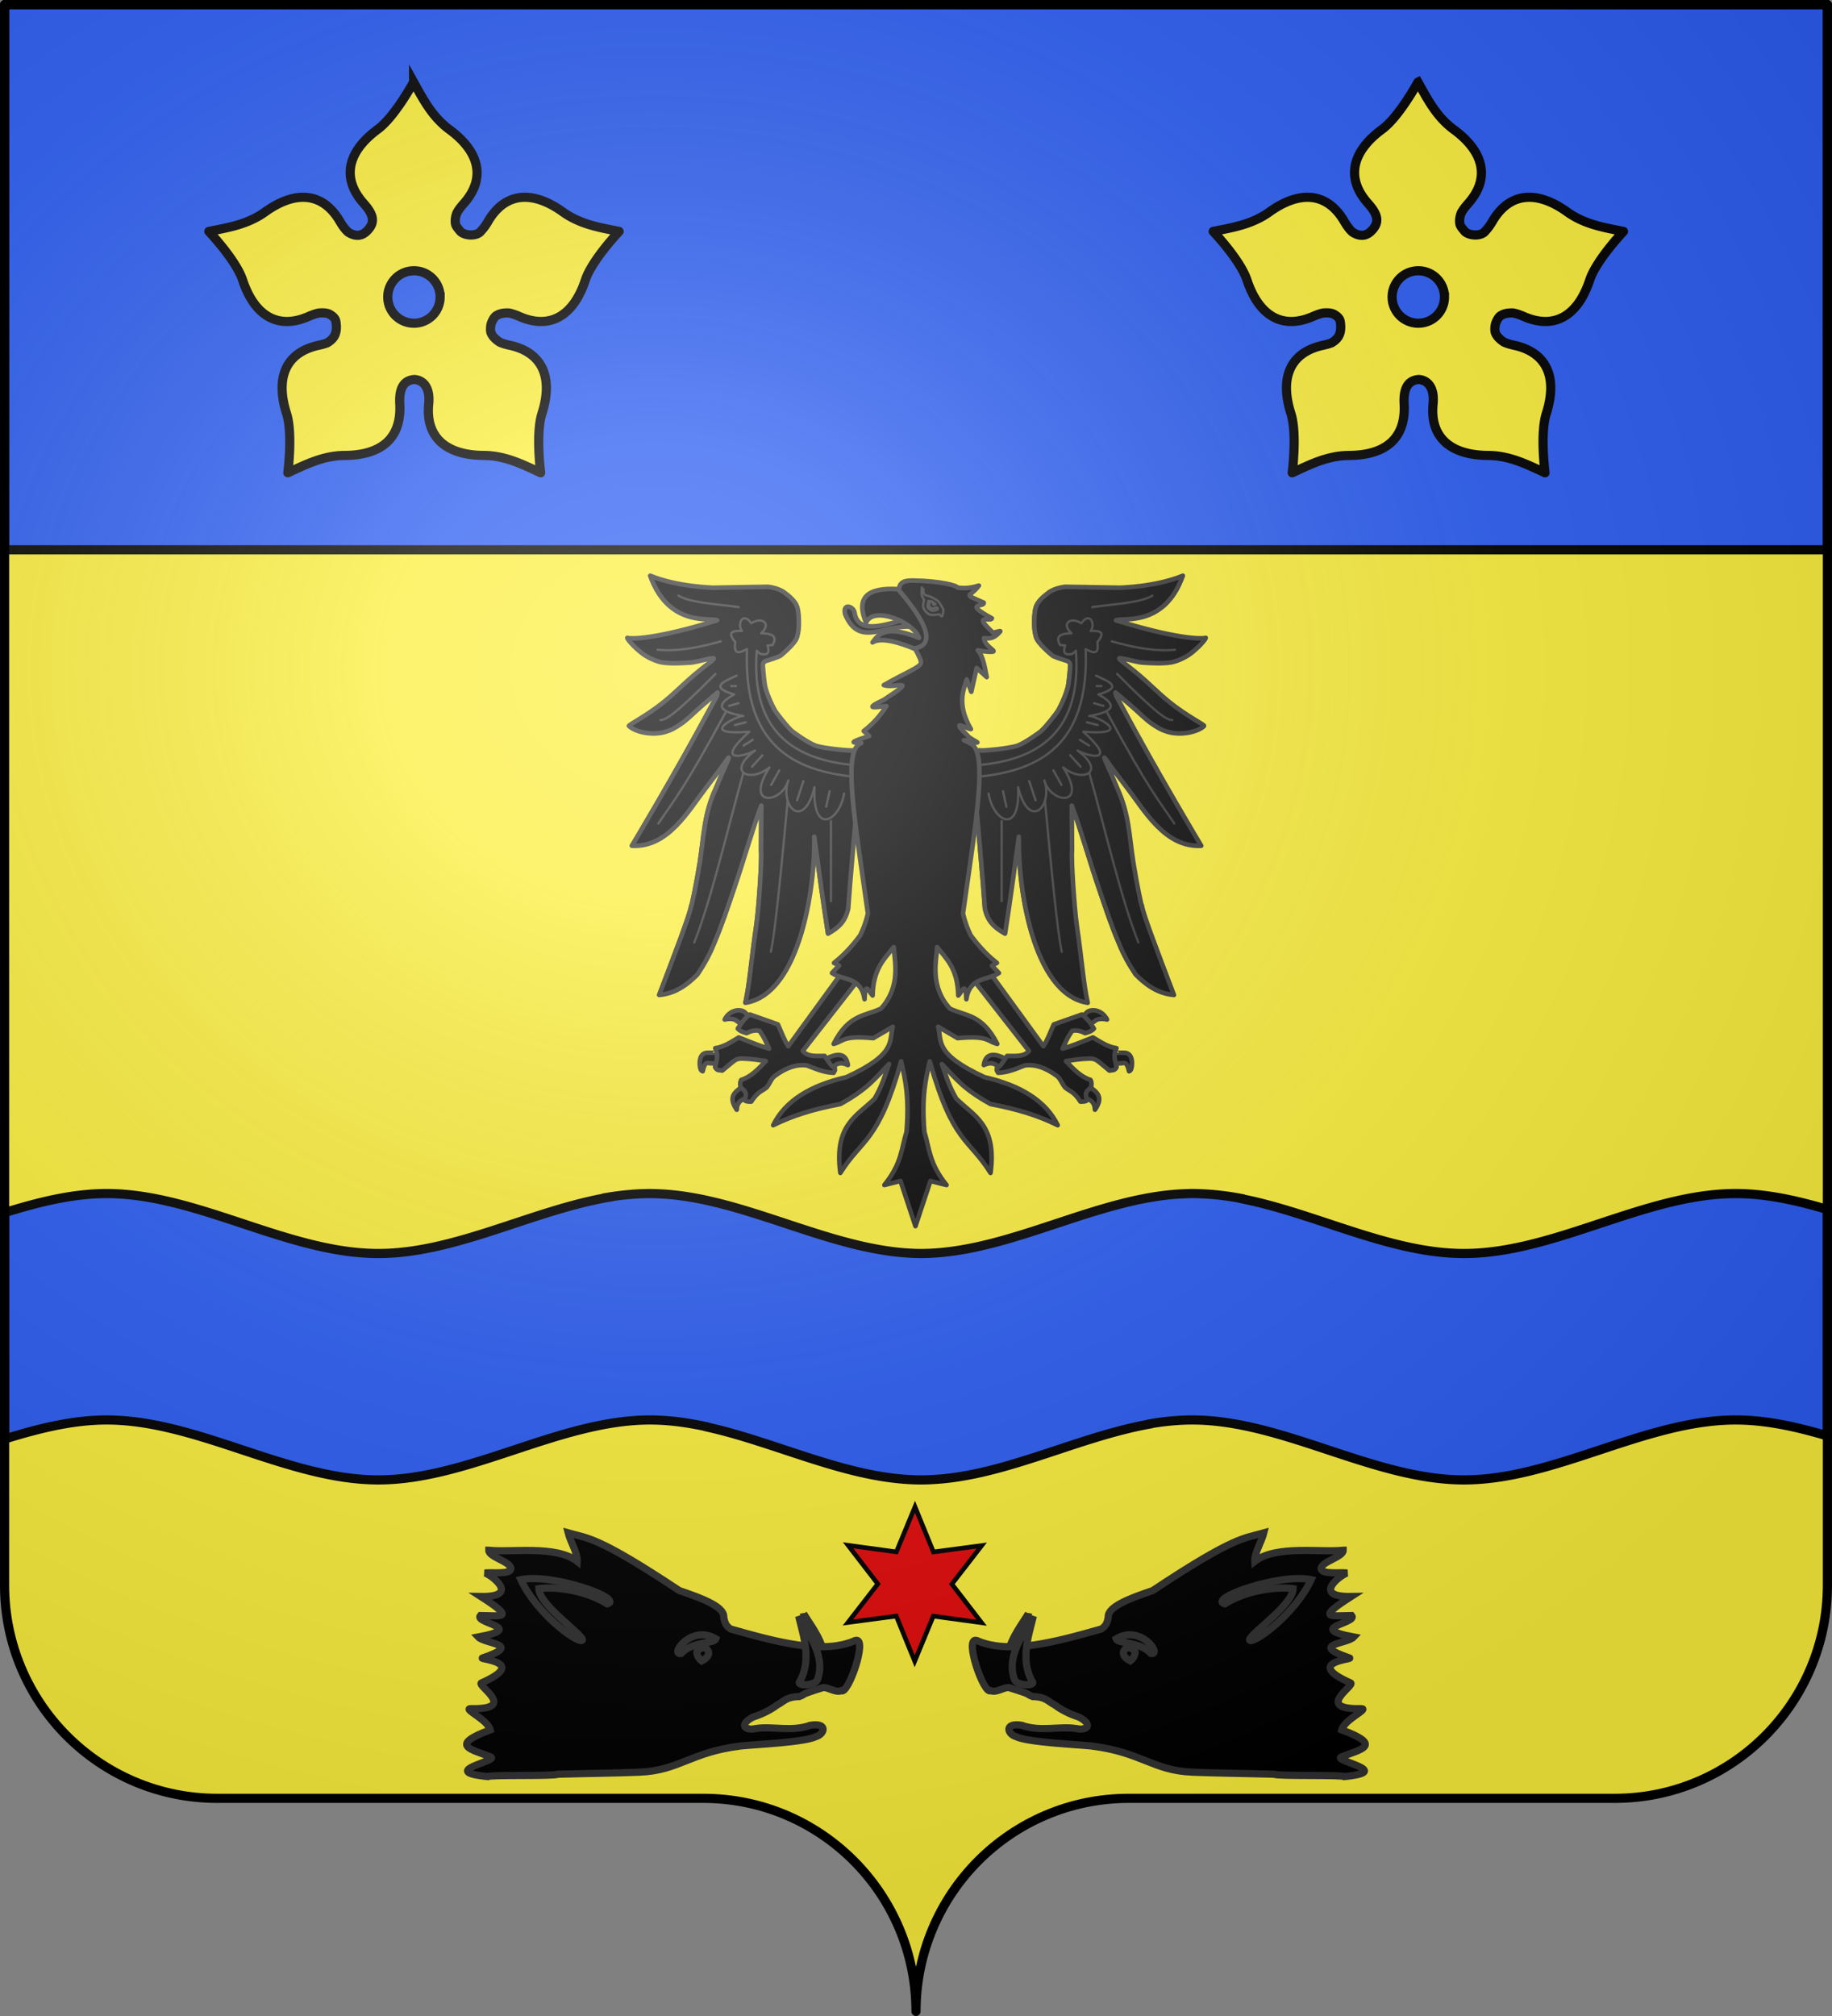 <svg xmlns="http://www.w3.org/2000/svg" xmlns:xlink="http://www.w3.org/1999/xlink" width="600.003" height="660" version="1.0"><rect width="100%" height="100%" fill="#808080" stroke="none"/><desc>Flag of Canton of Valais (Wallis)</desc><defs><radialGradient xlink:href="#a" id="c" cx="285.186" cy="200.448" r="300" fx="285.186" fy="200.448" gradientTransform="matrix(1.551 0 0 1.35 -152.894 151.099)" gradientUnits="userSpaceOnUse"/><linearGradient id="a"><stop offset="0" style="stop-color:white;stop-opacity:.314"/><stop offset=".19" style="stop-color:white;stop-opacity:.251"/><stop offset=".6" style="stop-color:#6b6b6b;stop-opacity:.125"/><stop offset="1" style="stop-color:black;stop-opacity:.125"/></linearGradient></defs><g style="display:inline"><g style="fill:#fcef3c"><g style="fill:#fcef3c;stroke:none;display:inline"><path d="M375 860.862c0-38.504 31.203-69.753 69.65-69.753h159.2c38.447 0 69.65-31.25 69.65-69.754V203.862h-597v517.493c0 38.504 31.203 69.754 69.65 69.754h159.2c38.447 0 69.65 31.25 69.65 69.753" style="fill:#fcef3c;fill-opacity:1;fill-rule:nonzero;stroke:none;stroke-width:3;stroke-linecap:round;stroke-linejoin:round;stroke-miterlimit:4;stroke-dasharray:none;stroke-dashoffset:0;stroke-opacity:1;display:inline" transform="translate(-75 -202.362)"/></g></g></g><g style="display:inline"><path d="M87.929 188.826v178.5h597v-178.5z" style="fill:#2b5df2;fill-opacity:1;fill-rule:nonzero;stroke:#000;stroke-width:3;stroke-linecap:round;stroke-linejoin:round;stroke-miterlimit:4;stroke-dasharray:none;stroke-dashoffset:0;stroke-opacity:1;display:inline" transform="translate(-86.429 -187.326)"/><g style="stroke:#000;stroke-width:2.708"><path d="M119.88 349.556c0-.028-5.522 10.215-10.59 13.941-8.914 6.555-10.837 14.424-4.168 21.898 3.094 3.468 3.41 5.704.977 8.138-.564.563-1.137.926-1.715 1.116-1.304.43-2.623.02-3.81-.738-.822-.685-1.627-1.742-2.472-3.19-5.048-8.653-13.149-9.245-22.138-2.793-5.11 3.668-10.81 4.607-16.613 5.744-.027-.008 8.014 8.41 9.992 14.38 3.48 10.504 10.375 14.762 19.545 10.73 1.125-.495 2.105-.827 2.971-.998 1.163-.08 2.408-.105 3.311.44.917.551 1.613 1.195 1.755 2.153.468 3.155-.324 4.835-2.493 6.163q-.03.02-.06.04c-.715.286-1.565.523-2.552.738-9.79 2.127-12.853 9.62-9.494 20.163 1.91 5.993.362 17.533.38 17.51 5.362-2.49 10.522-5.089 16.812-5.125 11.065-.064 16.84-5.27 16.274-15.257-.365-6.442 2.764-7.03 4.268-7.18 1.793.059 4.831 1.376 4.288 7.18-1.001 9.967 5.21 15.193 16.274 15.257 6.29.036 11.45 2.635 16.813 5.126.017.022-1.53-11.518.379-17.511 3.359-10.543.275-18.036-9.513-20.163-1.206-.262-2.189-.565-2.992-.938-1.14-.739-2.153-1.678-2.573-2.832-.001-.006.002-.014 0-.02-.005-.013-.016-.026-.02-.04-.187-.688-.093-1.96.12-2.592.275-.816.902-2.075 1.615-2.394 1.01-.64 2.31-.79 3.63-.718.877.169 1.87.495 3.012.998 9.17 4.032 16.065-.226 19.545-10.73 1.978-5.97 10.019-14.388 9.992-14.38-5.803-1.137-11.504-2.076-16.614-5.744-8.989-6.452-17.089-5.86-22.137 2.792-.688 1.179-1.35 2.082-2.015 2.753-1.175 1.781-4.98 1.514-6.202.14-.774-.94-1.103-1.3-1.356-1.955-.265-1.054-.078-2.22.319-3.35.431-.853 1.11-1.776 2.034-2.813 6.669-7.475 4.726-15.363-4.188-21.918-5.067-3.726-7.716-8.853-10.59-14.02zm.1 55.743c4.278 0 7.739 3.48 7.739 7.759a7.733 7.733 0 0 1-7.739 7.738 7.733 7.733 0 0 1-7.738-7.738c0-4.278 3.46-7.759 7.738-7.759zM416.757 349.556c0-.028-5.523 10.215-10.59 13.941-8.914 6.555-10.837 14.424-4.168 21.898 3.094 3.468 3.41 5.704.977 8.138-.564.563-1.137.926-1.715 1.116-1.304.43-2.623.02-3.81-.738-.822-.685-1.627-1.742-2.472-3.19-5.049-8.653-13.149-9.245-22.138-2.793-5.11 3.668-10.81 4.607-16.613 5.744-.027-.008 8.014 8.41 9.992 14.38 3.48 10.504 10.375 14.762 19.545 10.73 1.125-.495 2.105-.827 2.971-.998 1.163-.08 2.408-.105 3.31.44.918.551 1.614 1.195 1.756 2.153.468 3.155-.324 4.835-2.493 6.163q-.03.02-.06.04c-.716.286-1.565.523-2.553.738-9.789 2.127-12.852 9.62-9.493 20.163 1.91 5.993.362 17.533.379 17.51 5.363-2.49 10.523-5.089 16.813-5.125 11.065-.064 16.84-5.27 16.274-15.257-.365-6.442 2.764-7.03 4.268-7.18 1.793.059 4.831 1.376 4.288 7.18-1.002 9.967 5.209 15.193 16.274 15.257 6.29.036 11.45 2.635 16.813 5.126.016.022-1.53-11.518.379-17.511 3.358-10.543.275-18.036-9.514-20.163-1.205-.262-2.188-.565-2.991-.938-1.14-.739-2.153-1.678-2.573-2.832v-.02c-.005-.013-.016-.026-.02-.04-.187-.688-.094-1.96.12-2.592.275-.816.901-2.075 1.615-2.394 1.01-.64 2.31-.79 3.63-.718.876.169 1.869.495 3.012.998 9.17 4.032 16.065-.226 19.545-10.73 1.977-5.97 10.018-14.388 9.991-14.38-5.802-1.137-11.503-2.076-16.613-5.744-8.99-6.452-17.09-5.86-22.138 2.792-.687 1.179-1.35 2.082-2.014 2.753-1.175 1.781-4.98 1.514-6.202.14-.774-.94-1.103-1.3-1.357-1.955-.264-1.054-.077-2.22.32-3.35.431-.853 1.109-1.776 2.034-2.813 6.669-7.475 4.726-15.363-4.188-21.918-5.068-3.726-7.716-8.853-10.59-14.02zm.1 55.743c4.278 0 7.738 3.48 7.738 7.759a7.733 7.733 0 0 1-7.738 7.738 7.733 7.733 0 0 1-7.738-7.738c0-4.278 3.46-7.759 7.738-7.759z" style="fill:#fcef3c;fill-opacity:1;fill-rule:evenodd;stroke:#000;stroke-width:2.708;stroke-linecap:butt;stroke-linejoin:miter;stroke-miterlimit:4;stroke-dasharray:none;stroke-opacity:1" transform="matrix(1.108 0 0 1.108 2.635 -360.427)"/></g><path d="M36.997 390.75c-11.143 0-22.294 2.79-33.437 6.25v74.125c11.143-3.46 22.294-6.25 33.437-6.25 29.657 0 59.313 19.625 88.969 19.625s59.312-19.625 88.969-19.625c6.185 0 12.376.867 18.562 2.219q.016.031.031.062c20.681 4.582 41.35 14.63 62.032 16.875 2.672.29 5.358.47 8.03.47h.313c1.753 0 3.497-.09 5.25-.22.923-.068 1.859-.15 2.782-.25 22.21-2.413 44.413-13.844 66.625-17.812q.015-.03.03-.063c4.655-.815 9.316-1.28 13.97-1.28 29.656 0 59.312 19.624 88.968 19.624s59.313-19.625 88.969-19.625c10.016 0 20.047 2.254 30.063 5.219v-74.125c-10.016-2.965-20.047-5.219-30.063-5.219-29.656 0-59.312 19.625-88.969 19.625-24.033 0-48.06-12.893-72.093-17.781.005-.022.025-.04.03-.063a92 92 0 0 0-11.343-1.562 75 75 0 0 0-2.781-.156c-.825-.03-1.644-.063-2.469-.063h-.312c-.823 0-1.646.033-2.47.063-27.906.996-55.811 18.381-83.718 19.5-.823.033-1.646.058-2.469.062-.927 0-1.854-.025-2.781-.062-27.907-1.119-55.812-18.504-83.719-19.5a70 70 0 0 0-2.781-.063c-.438 0-.875.023-1.312.031-.386.01-.771.016-1.157.032-.073.002-.146-.003-.218 0a75 75 0 0 0-2.563.156 90.958 90.958 0 0 0-8.281 1c.006.022.024.04.031.062-25.053 4.349-50.103 18.344-75.156 18.344-29.657 0-59.313-19.625-88.969-19.625z" style="fill:#2b5df2;fill-opacity:1;stroke:#000;stroke-width:3;stroke-miterlimit:4;stroke-dasharray:none;stroke-dashoffset:0;stroke-opacity:1;display:inline" transform="translate(-2.06)"/><g style="stroke:red;stroke-width:1.882"><g style="stroke:red;display:inline;stroke-width:1.882"><g style="fill:#e20909;stroke:#000;stroke-opacity:1;display:inline;stroke-width:12.122"><g style="fill:#e20909;stroke:#000;stroke-opacity:1;stroke-width:10.162"><g style="fill:#e20909;stroke:#000;stroke-opacity:1;stroke-width:5.399"><path d="m774.297 406.906-35.49-3.798-12.662 33.372-14.456-32.635-35.232 5.72 21.035-28.836-22.57-27.65 35.49 3.797 12.662-33.371 14.456 32.634 35.231-5.72-21.034 28.836z" style="opacity:1;fill:#e20909;fill-opacity:1;fill-rule:evenodd;stroke:#000;stroke-width:3.352;stroke-miterlimit:4;stroke-dasharray:none;stroke-opacity:1;display:inline" transform="matrix(.447 .013 -.013 .447 -19.339 339.302)"/></g></g></g></g></g><g style="fill:#000;stroke:#313131;stroke-width:3.599;stroke-miterlimit:4;stroke-dasharray:none"><g style="fill:#000;stroke:#313131;stroke-width:3.599;stroke-miterlimit:4;stroke-dasharray:none;display:inline"><g style="fill:#000;stroke:#313131;stroke-width:4.298;stroke-miterlimit:4;stroke-dasharray:none"><path d="M735.977 173.826c-3.932 11.283-6.223 25.224-1.468 39.788.153 2.207-9.55.974-10.757-2.815-3.62-15.51 5.964-26.872 12.225-36.973z" style="fill:#000;fill-opacity:1;fill-rule:evenodd;stroke:#313131;stroke-width:4.298;stroke-linecap:butt;stroke-linejoin:miter;marker:none;marker-start:none;marker-mid:none;marker-end:none;stroke-miterlimit:4;stroke-dasharray:none;stroke-dashoffset:0;stroke-opacity:1;visibility:visible;display:inline;overflow:visible" transform="matrix(.547 0 0 .547 -65.764 433.19)"/><path d="M924.476 135.875c-12.73 1.564-40.191-3.265-52.951 6.647-.299-4.946 4.196-11.98 5.424-17.02-11.666 3.315-17.361 1.842-66.63 34.576-14.728 4.887-26.86 9.895-26.534 15.713-.42 2.847-1.203 5.533-4.241 7.278-27.269 7.692-55.156 15.43-74.643 6.779-7.697-2.045 4.507 33.083 8.541 30.069 3.343 1.495 8.127-2.315 10.989-1.776 15.043 4.602 9.445 3.555 14.139 5.338 8.089.135 9.26 3.1 13.12 4.96 4.465 3.295 9.337 5.64 14.499 7.28 9.156 4.751 4.585 8.404-1.71 6.859-10.202-1.454-21.357 2.086-32.602-1.927-10.568-1.717-8.528 5.237-3.408 6.759 7.05 3.519 36.592 4.695 45.175 5.631 30.28 3.736 36.632 14.747 60.733 15.683 16.013.622 22.945.55 48.763 1.222 1.772 1.301 40.703.21 41.895 1.414 30.804-3.069-7.376-9.49-1.685-11.785 10.998-4.435 25.752-6.684.23-16.17 1.444-6.138 16.894-12.814 11.552-12.703-28.51.59-3.164-14.032-6.26-15.398-28.335-12.497 1.642-14.155-.59-14.91-24.682-8.357-1.534-8.325 2.469-12.577-29.396-5.482 2.73-8.24-1.236-12.835-13.11.148-21.284 2.105-.28-11.405-23.872.392-6.412-12.925-2.444-14.063-3.73-.582-15.476 1.135-15.524-2.684-.051-4.082 13.288-6.843 13.209-10.955z" style="fill:#000;fill-opacity:1;fill-rule:evenodd;stroke:#313131;stroke-width:4.298;stroke-linecap:butt;stroke-linejoin:miter;marker:none;marker-start:none;marker-mid:none;marker-end:none;stroke-miterlimit:4;stroke-dasharray:none;stroke-dashoffset:0;stroke-opacity:1;visibility:visible;display:inline;overflow:visible" transform="matrix(.547 0 0 .547 -65.764 433.19)"/><path d="M738.923 175.356c-2.757 11.625-8.213 26.559-.31 39.663.379 2.18-9.4 1.946-10.989-1.7-5.187-15.058 6.105-27.276 11.3-37.963z" style="fill:#000;fill-opacity:1;fill-rule:evenodd;stroke:#313131;stroke-width:4.298;stroke-linecap:butt;stroke-linejoin:miter;marker:none;marker-start:none;marker-mid:none;marker-end:none;stroke-miterlimit:4;stroke-dasharray:none;stroke-dashoffset:0;stroke-opacity:1;visibility:visible;display:inline;overflow:visible" transform="matrix(.547 0 0 .547 -65.764 433.19)"/><path d="M788.516 188.916c14.454-8.877 27.907 9.71 20.88 8.79-6.83-7.411-19.853-5.667-20.88-8.79z" style="fill:#000;fill-opacity:1;fill-rule:evenodd;stroke:#313131;stroke-width:4.298;stroke-linecap:butt;stroke-linejoin:miter;marker:none;marker-start:none;marker-mid:none;marker-end:none;stroke-miterlimit:4;stroke-dasharray:none;stroke-dashoffset:0;stroke-opacity:1;visibility:visible;display:inline;overflow:visible" transform="matrix(.547 0 0 .547 -65.764 433.19)"/><path d="M796.995 202.141c2.213-1.54 4.709-6.505.98-7.195-3.603-2.73-9.012 3.28-.98 7.195z" style="fill:#000;fill-opacity:1;fill-rule:evenodd;stroke:#313131;stroke-width:4.298;stroke-linecap:butt;stroke-linejoin:miter;marker:none;marker-start:none;marker-mid:none;marker-end:none;stroke-miterlimit:4;stroke-dasharray:none;stroke-dashoffset:0;stroke-opacity:1;visibility:visible;display:inline;overflow:visible" transform="matrix(.547 0 0 .547 -65.764 433.19)"/><path d="M853.504 167.993c-10.345-3.116 32.861-18.499 51.749-14.5-9.073 19.678-32.238 37.114-36.416 36.462-4.405-1.157 25.409-20.582 25.65-31.044-7.212-1.165-26.204-.098-40.983 9.082z" style="fill:#000;fill-opacity:1;fill-rule:evenodd;stroke:#313131;stroke-width:4.298;stroke-linecap:butt;stroke-linejoin:miter;marker:none;marker-start:none;marker-mid:none;marker-end:none;stroke-miterlimit:4;stroke-dasharray:none;stroke-dashoffset:0;stroke-opacity:1;visibility:visible;display:inline;overflow:visible" transform="matrix(.547 0 0 .547 -65.764 433.19)"/></g></g></g><g style="fill:#000;stroke:#313131;stroke-width:3.599;stroke-miterlimit:4;stroke-dasharray:none"><g style="fill:#000;stroke:#313131;stroke-width:3.599;stroke-miterlimit:4;stroke-dasharray:none;display:inline"><g style="fill:#000;stroke:#313131;stroke-width:4.298;stroke-miterlimit:4;stroke-dasharray:none"><path d="M735.977 173.826c-3.932 11.283-6.223 25.224-1.468 39.788.153 2.207-9.55.974-10.757-2.815-3.62-15.51 5.964-26.872 12.225-36.973z" style="fill:#000;fill-opacity:1;fill-rule:evenodd;stroke:#313131;stroke-width:4.298;stroke-linecap:butt;stroke-linejoin:miter;marker:none;marker-start:none;marker-mid:none;marker-end:none;stroke-miterlimit:4;stroke-dasharray:none;stroke-dashoffset:0;stroke-opacity:1;visibility:visible;display:inline;overflow:visible" transform="matrix(-.547 0 0 .547 665.764 433.19)"/><path d="M924.476 135.875c-12.73 1.564-40.191-3.265-52.951 6.647-.299-4.946 4.196-11.98 5.424-17.02-11.666 3.315-17.361 1.842-66.63 34.576-14.728 4.887-26.86 9.895-26.534 15.713-.42 2.847-1.203 5.533-4.241 7.278-27.269 7.692-55.156 15.43-74.643 6.779-7.697-2.045 4.507 33.083 8.541 30.069 3.343 1.495 8.127-2.315 10.989-1.776 15.043 4.602 9.445 3.555 14.139 5.338 8.089.135 9.26 3.1 13.12 4.96 4.465 3.295 9.337 5.64 14.499 7.28 9.156 4.751 4.585 8.404-1.71 6.859-10.202-1.454-21.357 2.086-32.602-1.927-10.568-1.717-8.528 5.237-3.408 6.759 7.05 3.519 36.592 4.695 45.175 5.631 30.28 3.736 36.632 14.747 60.733 15.683 16.013.622 22.945.55 48.763 1.222 1.772 1.301 40.703.21 41.895 1.414 30.804-3.069-7.376-9.49-1.685-11.785 10.998-4.435 25.752-6.684.23-16.17 1.444-6.138 16.894-12.814 11.552-12.703-28.51.59-3.164-14.032-6.26-15.398-28.335-12.497 1.642-14.155-.59-14.91-24.682-8.357-1.534-8.325 2.469-12.577-29.396-5.482 2.73-8.24-1.236-12.835-13.11.148-21.284 2.105-.28-11.405-23.872.392-6.412-12.925-2.444-14.063-3.73-.582-15.476 1.135-15.524-2.684-.051-4.082 13.288-6.843 13.209-10.955z" style="fill:#000;fill-opacity:1;fill-rule:evenodd;stroke:#313131;stroke-width:4.298;stroke-linecap:butt;stroke-linejoin:miter;marker:none;marker-start:none;marker-mid:none;marker-end:none;stroke-miterlimit:4;stroke-dasharray:none;stroke-dashoffset:0;stroke-opacity:1;visibility:visible;display:inline;overflow:visible" transform="matrix(-.547 0 0 .547 665.764 433.19)"/><path d="M738.923 175.356c-2.757 11.625-8.213 26.559-.31 39.663.379 2.18-9.4 1.946-10.989-1.7-5.187-15.058 6.105-27.276 11.3-37.963z" style="fill:#000;fill-opacity:1;fill-rule:evenodd;stroke:#313131;stroke-width:4.298;stroke-linecap:butt;stroke-linejoin:miter;marker:none;marker-start:none;marker-mid:none;marker-end:none;stroke-miterlimit:4;stroke-dasharray:none;stroke-dashoffset:0;stroke-opacity:1;visibility:visible;display:inline;overflow:visible" transform="matrix(-.547 0 0 .547 665.764 433.19)"/><path d="M788.516 188.916c14.454-8.877 27.907 9.71 20.88 8.79-6.83-7.411-19.853-5.667-20.88-8.79z" style="fill:#000;fill-opacity:1;fill-rule:evenodd;stroke:#313131;stroke-width:4.298;stroke-linecap:butt;stroke-linejoin:miter;marker:none;marker-start:none;marker-mid:none;marker-end:none;stroke-miterlimit:4;stroke-dasharray:none;stroke-dashoffset:0;stroke-opacity:1;visibility:visible;display:inline;overflow:visible" transform="matrix(-.547 0 0 .547 665.764 433.19)"/><path d="M796.995 202.141c2.213-1.54 4.709-6.505.98-7.195-3.603-2.73-9.012 3.28-.98 7.195z" style="fill:#000;fill-opacity:1;fill-rule:evenodd;stroke:#313131;stroke-width:4.298;stroke-linecap:butt;stroke-linejoin:miter;marker:none;marker-start:none;marker-mid:none;marker-end:none;stroke-miterlimit:4;stroke-dasharray:none;stroke-dashoffset:0;stroke-opacity:1;visibility:visible;display:inline;overflow:visible" transform="matrix(-.547 0 0 .547 665.764 433.19)"/><path d="M853.504 167.993c-10.345-3.116 32.861-18.499 51.749-14.5-9.073 19.678-32.238 37.114-36.416 36.462-4.405-1.157 25.409-20.582 25.65-31.044-7.212-1.165-26.204-.098-40.983 9.082z" style="fill:#000;fill-opacity:1;fill-rule:evenodd;stroke:#313131;stroke-width:4.298;stroke-linecap:butt;stroke-linejoin:miter;marker:none;marker-start:none;marker-mid:none;marker-end:none;stroke-miterlimit:4;stroke-dasharray:none;stroke-dashoffset:0;stroke-opacity:1;visibility:visible;display:inline;overflow:visible" transform="matrix(-.547 0 0 .547 665.764 433.19)"/></g></g></g><g style="opacity:1;fill:none;stroke:#313131;stroke-width:4.854;stroke-miterlimit:4;stroke-dasharray:none;display:inline"><g style="fill:none;stroke:#313131;stroke-width:4.854;stroke-miterlimit:4;stroke-dasharray:none"><g style="fill:none;stroke:#313131;stroke-width:4.854;stroke-miterlimit:4;stroke-dasharray:none"><path d="m233.94 227.532-9.597-6.566c-4.546 2.273-65.155-4.04-81.065-9.596s-47.565-28.371-50.76-31.315c-12.821-11.811-33.62-39.53-35.633-42.932-8.016-13.535-20.28-41.712-22.39-57.116-2.118-15.467-4.267-40.389-3.762-41.651s1.892-5.852 6.732-7.299c5.444-1.627 28.768-8.677 32.029-12.053 2.608-2.7 29.85-24.202 34.013-38.732 3.566-12.445 3.701-21.188 3.701-30.28 0-9.09-.043-22.944-3.578-33.804-3.536-10.859-13.594-20.534-27.231-30.636s-35.146-12.078-35.146-12.078l-115.454 1.959c-.117.023-76.639-1.445-134.602-25.532 39.02 110.133 128.176 88.47 142.222 94.788C-188.694-17.366-245.587-14.683-257.5-17.935c.186 3.318 14.913 20.25 31.758 33.1 13.626 10.396 32.507 17.472 41.478 18.923 18.812 3.043 39.512 1.888 61.85.459 12.5-.8 52.025-13.023 48.762-8.035-2.56 3.913-20.12 16.123-41.606 34.193-18.877 15.876-40.751 38.007-62.33 55.753-38.59 31.738-78.629 50.822-76.376 52.99 12.738 12.261 48.17 20.978 77.59 12.312 12.628-3.72 20.489-8.184 34.287-17.72 10.663-7.37 25.497-21.717 34.292-29.654 16.691-15.064 32.371-27.528 42.224-36.153-.031 6.776-5.249 14.04-11.617 25.758-79.802 148.998-170.716 300.016-170.716 300.016 76.414 4.213 119.584-73.49 156.334-121.388 46.775-60.962 36.092-48.204 46.202-61.955s-2.416 8.679-23.739 60.61c-25.83 56.35-25.166 99.525-34.453 158.859-7.16 44.28-17.798 96.784-18.074 90.648-.999 14.782-37.67 110.178-68.186 190.414 36.057-2.907 61.935-23.852 81.318-43.437 14.394-21.321 26.345-42.994 35.355-65.66 16.42-38.237 28.31-74.843 40.28-109.807C-7.794 449.04 9.71 384.384 27.362 338.649l-.561 95.102c2.128 22.72-5.342 126.746-9.97 158.584C5.579 669.75 2.862 715.707-6.478 757.862 112.196 739.4 142.734 502.353 139.996 404.814c9.765 72.952 19.53 143.8 29.294 206.071 23.717-13.238 37.113-26.858 42.932-53.538 5.22-73.776 11.448-137.213 16.667-199.505l48.993-94.955z" style="fill:none;fill-opacity:1;fill-rule:nonzero;stroke:#313131;stroke-width:4.854;stroke-linecap:butt;stroke-linejoin:round;marker:none;marker-start:none;marker-mid:none;marker-end:none;stroke-miterlimit:4;stroke-dasharray:none;stroke-dashoffset:0;stroke-opacity:1;visibility:visible;display:inline;overflow:visible" transform="translate(244.76 211.59)scale(.154)"/><path d="m481.132 227.532 9.597-6.566c4.545 2.273 65.154-4.04 81.064-9.596s47.565-28.371 50.76-31.315c12.822-11.811 33.62-39.53 35.634-42.932 8.015-13.535 20.28-41.712 22.389-57.116 2.118-15.467 4.268-40.389 3.763-41.651s-1.893-5.852-6.732-7.299c-5.444-1.627-28.769-8.677-32.03-12.053-2.608-2.7-29.85-24.202-34.013-38.732-3.565-12.445-3.701-21.188-3.701-30.28 0-9.09.043-22.944 3.579-33.804 3.535-10.859 13.593-20.534 27.23-30.636s35.147-12.078 35.147-12.078l115.453 1.959c.117.023 76.64-1.445 134.603-25.532-39.02 110.133-128.177 88.47-142.223 94.788 122.114 37.945 179.007 40.628 190.92 37.376-.187 3.318-14.914 20.25-31.758 33.1-13.626 10.396-32.508 17.472-41.479 18.923-18.812 3.043-39.512 1.888-61.85.459-12.499-.8-52.025-13.023-48.761-8.035 2.56 3.913 20.119 16.123 41.605 34.193 18.878 15.876 40.752 38.007 62.33 55.753 38.59 31.738 78.63 50.822 76.377 52.99-12.738 12.261-48.17 20.978-77.59 12.312-12.63-3.72-20.49-8.184-34.288-17.72-10.663-7.37-25.497-21.717-34.292-29.654-16.691-15.064-32.371-27.528-42.224-36.153.032 6.776 5.249 14.04 11.617 25.758 79.802 148.998 170.716 300.016 170.716 300.016-76.414 4.213-119.584-73.49-156.334-121.388-46.774-60.962-36.091-48.204-46.202-61.955s2.417 8.679 23.739 60.61c25.83 56.35 25.167 99.525 34.454 158.859 7.16 44.28 17.797 96.784 18.074 90.648.998 14.782 37.668 110.178 68.185 190.414-36.057-2.907-61.934-23.852-81.317-43.437-14.395-21.321-26.345-42.994-35.356-65.66-16.42-38.237-28.31-74.843-40.279-109.807-25.075-73.251-42.577-137.907-60.23-183.642l.56 95.102c-2.127 22.72 5.342 126.746 9.97 158.584 11.254 77.415 13.971 123.372 23.31 165.527-118.673-18.463-149.21-255.509-146.473-353.048-9.765 72.952-19.53 143.8-29.294 206.071-23.717-13.238-37.113-26.858-42.932-53.538-5.219-73.776-11.448-137.213-16.667-199.505l-48.993-94.955z" style="fill:none;fill-opacity:1;fill-rule:nonzero;stroke:#313131;stroke-width:4.854;stroke-linecap:butt;stroke-linejoin:round;marker:none;marker-start:none;marker-mid:none;marker-end:none;stroke-miterlimit:4;stroke-dasharray:none;stroke-dashoffset:0;stroke-opacity:1;visibility:visible;display:inline;overflow:visible" transform="translate(244.76 211.59)scale(.154)"/></g><g style="fill:none;fill-opacity:1;stroke:#313131;stroke-width:9.709;stroke-linecap:round;stroke-linejoin:round;stroke-miterlimit:4;stroke-dasharray:none;stroke-opacity:1"><g style="fill:none;fill-opacity:1;stroke:#313131;stroke-width:9.709;stroke-linecap:round;stroke-linejoin:round;stroke-miterlimit:4;stroke-dasharray:none;stroke-opacity:1"><g style="fill:none;fill-opacity:1;stroke:#313131;stroke-width:9.709;stroke-linecap:round;stroke-linejoin:round;stroke-miterlimit:4;stroke-dasharray:none;stroke-opacity:1"><path d="M-54.394 887.56c.094-.576.898-23.58.883-23.382-.014.199-29.915-.791-35.07.31-8.803 1.882-13.834 10.906-12.434 26.755.805 5.256 1.34 10.782 6.06 12.122 4.783-22.01 10.592-17.093 15.665-17.016 6.13.094 24.802 1.786 24.896 1.21" style="opacity:1;fill:#000;fill-opacity:1;fill-rule:nonzero;stroke:#313131;stroke-width:9.709;stroke-linecap:round;stroke-linejoin:round;marker:none;marker-start:none;marker-mid:none;marker-end:none;stroke-miterlimit:4;stroke-dasharray:none;stroke-dashoffset:0;stroke-opacity:1;visibility:visible;display:inline;overflow:visible" transform="translate(244.76 211.59)scale(.154)"/><path d="m10 792.005-15.714 15.714-16.072-10.714c-5.257-5.067-14.417-6.283-26.428-3.571 12.29-23.85 38.058-22.588 44.285-13.929z" style="opacity:1;fill:#000;fill-opacity:1;fill-rule:nonzero;stroke:#313131;stroke-width:9.709;stroke-linecap:round;stroke-linejoin:round;marker:none;marker-start:none;marker-mid:none;marker-end:none;stroke-miterlimit:4;stroke-dasharray:none;stroke-dashoffset:0;stroke-opacity:1;visibility:visible;display:inline;overflow:visible" transform="translate(244.76 211.59)scale(.154)"/><path d="M5.714 959.148c13.004-3.154 4.82-38.556-12.5-25.714S-43.12 955.38-22.5 985.219c1.043-21.554 15.211-22.917 28.214-26.071" style="opacity:1;fill:#000;fill-opacity:1;fill-rule:nonzero;stroke:#313131;stroke-width:9.709;stroke-linecap:round;stroke-linejoin:round;marker:none;marker-start:none;marker-mid:none;marker-end:none;stroke-miterlimit:4;stroke-dasharray:none;stroke-dashoffset:0;stroke-opacity:1;visibility:visible;display:inline;overflow:visible" transform="translate(244.76 211.59)scale(.154)"/><path d="M162.857 879.505c30.407-17.46 47.33-13.73 51.072 10.714-16.16-7.776-26.677-3.011-34.286 8.215" style="opacity:1;fill:#000;fill-opacity:1;fill-rule:nonzero;stroke:#313131;stroke-width:9.709;stroke-linecap:round;stroke-linejoin:round;marker:none;marker-start:none;marker-mid:none;marker-end:none;stroke-miterlimit:4;stroke-dasharray:none;stroke-dashoffset:0;stroke-opacity:1;visibility:visible;display:inline;overflow:visible" transform="translate(244.76 211.59)scale(.154)"/></g><path d="m245.714 696.648-34.285-17.143L87.143 850.219C78.675 838.004 72.269 819.602 65 803.791L5.418 782.78c-9.06 6.233-17.98 16.974-25.714 30 5.42 5.802 12.13 7.73 18.867 9.581 9.048-4.922 18.096-6.81 27.143-5 11.066 14.7 14.536 25.601 20.715 37.857-16.767-4.382-37.485-12.844-64.669-23.744-14.987 8.835-31.23 20.291-50 22.82 1.662 3.314 2.709 6.55 3.297 9.73 1.955 10.555-1.148 20.479-3.628 30.48 4.262 9.04 10.796 5.921 15.173 7.561 25.775-21.042 27.315-25.198 40.714-25.714 26.921.699 35.911 3.39 51.97 5.296-14.778 15.936-31.892 34.096-52.143 40-2.87 4.678-2.566 10.415-1.429 16.428 17.219 11.508 9.335 18.058 8.99 27.057 1.97 2.654 7.632 2.848 13.572 2.857 14.023-21.743 22.03-21.427 32.438-29.914 7.41-8.361 9.655-18.66 17.18-24.31 25.573-19.199 48.296-25.573 68.83-22.832 24.73 9.966 39.172 15.03 56.847 15.714.602-3.56 4.073-2.39 2.23-10.837-7.143-1.107-14.286-15.303-21.429-25-17.205-.13-35.73 2.378-46.515-10.592z" style="opacity:1;fill:#000;fill-opacity:1;fill-rule:nonzero;stroke:#313131;stroke-width:9.709;stroke-linecap:round;stroke-linejoin:round;marker:none;marker-start:none;marker-mid:none;marker-end:none;stroke-miterlimit:4;stroke-dasharray:none;stroke-dashoffset:0;stroke-opacity:1;visibility:visible;display:inline;overflow:visible" transform="translate(244.76 211.59)scale(.154)"/></g><g style="fill:none;fill-opacity:1;stroke:#313131;stroke-width:9.709;stroke-linecap:round;stroke-linejoin:round;stroke-miterlimit:4;stroke-dasharray:none;stroke-opacity:1"><g style="fill:none;fill-opacity:1;stroke:#313131;stroke-width:9.709;stroke-linecap:round;stroke-linejoin:round;stroke-miterlimit:4;stroke-dasharray:none;stroke-opacity:1"><path d="M-54.394 887.56c.094-.576.898-23.58.883-23.382-.014.199-29.915-.791-35.07.31-8.803 1.882-13.834 10.906-12.434 26.755.805 5.256 1.34 10.782 6.06 12.122 4.783-22.01 10.592-17.093 15.665-17.016 6.13.094 24.802 1.786 24.896 1.21" style="opacity:1;fill:#000;fill-opacity:1;fill-rule:nonzero;stroke:#313131;stroke-width:9.709;stroke-linecap:round;stroke-linejoin:round;marker:none;marker-start:none;marker-mid:none;marker-end:none;stroke-miterlimit:4;stroke-dasharray:none;stroke-dashoffset:0;stroke-opacity:1;visibility:visible;display:inline;overflow:visible" transform="matrix(-.154 0 0 .154 355.147 211.59)"/><path d="m10 792.005-15.714 15.714-16.072-10.714c-5.257-5.067-14.417-6.283-26.428-3.571 12.29-23.85 38.058-22.588 44.285-13.929z" style="opacity:1;fill:#000;fill-opacity:1;fill-rule:nonzero;stroke:#313131;stroke-width:9.709;stroke-linecap:round;stroke-linejoin:round;marker:none;marker-start:none;marker-mid:none;marker-end:none;stroke-miterlimit:4;stroke-dasharray:none;stroke-dashoffset:0;stroke-opacity:1;visibility:visible;display:inline;overflow:visible" transform="matrix(-.154 0 0 .154 355.147 211.59)"/><path d="M5.714 959.148c13.004-3.154 4.82-38.556-12.5-25.714S-43.12 955.38-22.5 985.219c1.043-21.554 15.211-22.917 28.214-26.071" style="opacity:1;fill:#000;fill-opacity:1;fill-rule:nonzero;stroke:#313131;stroke-width:9.709;stroke-linecap:round;stroke-linejoin:round;marker:none;marker-start:none;marker-mid:none;marker-end:none;stroke-miterlimit:4;stroke-dasharray:none;stroke-dashoffset:0;stroke-opacity:1;visibility:visible;display:inline;overflow:visible" transform="matrix(-.154 0 0 .154 355.147 211.59)"/><path d="M162.857 879.505c30.407-17.46 47.33-13.73 51.072 10.714-16.16-7.776-26.677-3.011-34.286 8.215" style="opacity:1;fill:#000;fill-opacity:1;fill-rule:nonzero;stroke:#313131;stroke-width:9.709;stroke-linecap:round;stroke-linejoin:round;marker:none;marker-start:none;marker-mid:none;marker-end:none;stroke-miterlimit:4;stroke-dasharray:none;stroke-dashoffset:0;stroke-opacity:1;visibility:visible;display:inline;overflow:visible" transform="matrix(-.154 0 0 .154 355.147 211.59)"/></g><path d="m245.714 696.648-34.285-17.143L87.143 850.219C78.675 838.004 72.269 819.602 65 803.791L5.418 782.78c-9.06 6.233-17.98 16.974-25.714 30 5.42 5.802 12.13 7.73 18.867 9.581 9.048-4.922 18.096-6.81 27.143-5 11.066 14.7 14.536 25.601 20.715 37.857-16.767-4.382-37.485-12.844-64.669-23.744-14.987 8.835-31.23 20.291-50 22.82 1.662 3.314 2.709 6.55 3.297 9.73 1.955 10.555-1.148 20.479-3.628 30.48 4.262 9.04 10.796 5.921 15.173 7.561 25.775-21.042 27.315-25.198 40.714-25.714 26.921.699 35.911 3.39 51.97 5.296-14.778 15.936-31.892 34.096-52.143 40-2.87 4.678-2.566 10.415-1.429 16.428 17.219 11.508 9.335 18.058 8.99 27.057 1.97 2.654 7.632 2.848 13.572 2.857 14.023-21.743 22.03-21.427 32.438-29.914 7.41-8.361 9.655-18.66 17.18-24.31 25.573-19.199 48.296-25.573 68.83-22.832 24.73 9.966 39.172 15.03 56.847 15.714.602-3.56 4.073-2.39 2.23-10.837-7.143-1.107-14.286-15.303-21.429-25-17.205-.13-35.73 2.378-46.515-10.592z" style="opacity:1;fill:#000;fill-opacity:1;fill-rule:nonzero;stroke:#313131;stroke-width:9.709;stroke-linecap:round;stroke-linejoin:round;marker:none;marker-start:none;marker-mid:none;marker-end:none;stroke-miterlimit:4;stroke-dasharray:none;stroke-dashoffset:0;stroke-opacity:1;visibility:visible;display:inline;overflow:visible" transform="matrix(-.154 0 0 .154 355.147 211.59)"/></g></g><g style="fill:none;fill-opacity:1;stroke:#313131;stroke-width:4.854;stroke-miterlimit:4;stroke-dasharray:none;stroke-opacity:1"><path d="m233.94 227.532-9.597-6.566c-4.546 2.273-65.155-4.04-81.065-9.596s-47.565-28.371-50.76-31.315c-12.821-11.811-33.62-39.53-35.633-42.932-8.016-13.535-20.28-41.712-22.39-57.116-2.118-15.467-4.267-40.389-3.762-41.651s1.892-5.852 6.732-7.299c5.444-1.627 28.768-8.677 32.029-12.053 2.608-2.7 29.85-24.202 34.013-38.732 3.566-12.445 3.701-21.188 3.701-30.28 0-9.09-.043-22.944-3.578-33.804-3.536-10.859-13.594-20.534-27.231-30.636s-35.146-12.078-35.146-12.078l-115.454 1.959c-.117.023-76.639-1.445-134.602-25.532 39.02 110.133 128.176 88.47 142.222 94.788C-188.694-17.366-245.587-14.683-257.5-17.935c.186 3.318 14.913 20.25 31.758 33.1 13.626 10.396 32.507 17.472 41.478 18.923 18.812 3.043 39.512 1.888 61.85.459 12.5-.8 52.025-13.023 48.762-8.035-2.56 3.913-20.12 16.123-41.606 34.193-18.877 15.876-40.751 38.007-62.33 55.753-38.59 31.738-78.629 50.822-76.376 52.99 12.738 12.261 48.17 20.978 77.59 12.312 12.628-3.72 20.489-8.184 34.287-17.72 10.663-7.37 25.497-21.717 34.292-29.654 16.691-15.064 32.371-27.528 42.224-36.153-.031 6.776-5.249 14.04-11.617 25.758-79.802 148.998-170.716 300.016-170.716 300.016 76.414 4.213 119.584-73.49 156.334-121.388 46.775-60.962 36.092-48.204 46.202-61.955s-2.416 8.679-23.739 60.61c-25.83 56.35-25.166 99.525-34.453 158.859-7.16 44.28-17.798 96.784-18.074 90.648-.999 14.782-37.67 110.178-68.186 190.414 36.057-2.907 61.935-23.852 81.318-43.437 14.394-21.321 26.345-42.994 35.355-65.66 16.42-38.237 28.31-74.843 40.28-109.807C-7.794 449.04 9.71 384.384 27.362 338.649l-.561 95.102c2.128 22.72-5.342 126.746-9.97 158.584C5.579 669.75 2.862 715.707-6.478 757.862 112.196 739.4 142.734 502.353 139.996 404.814c9.765 72.952 19.53 143.8 29.294 206.071 23.717-13.238 37.113-26.858 42.932-53.538 5.22-73.776 11.448-137.213 16.667-199.505l48.993-94.955z" style="fill:#000;fill-opacity:1;fill-rule:nonzero;stroke:#313131;stroke-width:9.709;stroke-linecap:butt;stroke-linejoin:round;marker:none;marker-start:none;marker-mid:none;marker-end:none;stroke-miterlimit:4;stroke-dasharray:none;stroke-dashoffset:0;stroke-opacity:1;visibility:visible;display:inline;overflow:visible" transform="matrix(-.154 0 0 .154 355.24 211.59)"/><path d="m481.132 227.532 9.597-6.566c4.545 2.273 65.154-4.04 81.064-9.596s47.565-28.371 50.76-31.315c12.822-11.811 33.62-39.53 35.634-42.932 8.015-13.535 20.28-41.712 22.389-57.116 2.118-15.467 4.268-40.389 3.763-41.651s-1.893-5.852-6.732-7.299c-5.444-1.627-28.769-8.677-32.03-12.053-2.608-2.7-29.85-24.202-34.013-38.732-3.565-12.445-3.701-21.188-3.701-30.28 0-9.09.043-22.944 3.579-33.804 3.535-10.859 13.593-20.534 27.23-30.636s35.147-12.078 35.147-12.078l115.453 1.959c.117.023 76.64-1.445 134.603-25.532-39.02 110.133-128.177 88.47-142.223 94.788 122.114 37.945 179.007 40.628 190.92 37.376-.187 3.318-14.914 20.25-31.758 33.1-13.626 10.396-32.508 17.472-41.479 18.923-18.812 3.043-39.512 1.888-61.85.459-12.499-.8-52.025-13.023-48.761-8.035 2.56 3.913 20.119 16.123 41.605 34.193 18.878 15.876 40.752 38.007 62.33 55.753 38.59 31.738 78.63 50.822 76.377 52.99-12.738 12.261-48.17 20.978-77.59 12.312-12.63-3.72-20.49-8.184-34.288-17.72-10.663-7.37-25.497-21.717-34.292-29.654-16.691-15.064-32.371-27.528-42.224-36.153.032 6.776 5.249 14.04 11.617 25.758 79.802 148.998 170.716 300.016 170.716 300.016-76.414 4.213-119.584-73.49-156.334-121.388-46.774-60.962-36.091-48.204-46.202-61.955s2.417 8.679 23.739 60.61c25.83 56.35 25.167 99.525 34.454 158.859 7.16 44.28 17.797 96.784 18.074 90.648.998 14.782 37.668 110.178 68.185 190.414-36.057-2.907-61.934-23.852-81.317-43.437-14.395-21.321-26.345-42.994-35.356-65.66-16.42-38.237-28.31-74.843-40.279-109.807-25.075-73.251-42.577-137.907-60.23-183.642l.56 95.102c-2.127 22.72 5.342 126.746 9.97 158.584 11.254 77.415 13.971 123.372 23.31 165.527-118.673-18.463-149.21-255.509-146.473-353.048-9.765 72.952-19.53 143.8-29.294 206.071-23.717-13.238-37.113-26.858-42.932-53.538-5.219-73.776-11.448-137.213-16.667-199.505l-48.993-94.955z" style="fill:#000;fill-opacity:1;fill-rule:nonzero;stroke:#313131;stroke-width:9.709;stroke-linecap:butt;stroke-linejoin:round;marker:none;marker-start:none;marker-mid:none;marker-end:none;stroke-miterlimit:4;stroke-dasharray:none;stroke-dashoffset:0;stroke-opacity:1;visibility:visible;display:inline;overflow:visible" transform="matrix(-.154 0 0 .154 355.24 211.59)"/><g style="fill:none;fill-opacity:1;stroke:#313131;stroke-width:4.854;stroke-miterlimit:4;stroke-dasharray:none"><g style="fill:none;fill-opacity:1;stroke:#313131;stroke-width:4.854;stroke-linecap:round;stroke-linejoin:round;stroke-miterlimit:4;stroke-dasharray:none;stroke-opacity:1"><path d="M-190.714 7.362c42.535 4.069 87.966-4.897 134.285-17.857" style="opacity:1;fill:none;fill-opacity:1;fill-rule:nonzero;stroke:#313131;stroke-width:4.854;stroke-linecap:round;stroke-linejoin:round;marker:none;marker-start:none;marker-mid:none;marker-end:none;stroke-miterlimit:4;stroke-dasharray:none;stroke-dashoffset:0;stroke-opacity:1;visibility:visible;display:inline;overflow:visible" transform="translate(244.76 211.59)scale(.154)"/><path d="M-67.857 58.79c-90.86 91.661-106.721 97.859-117.143 97.858" style="opacity:1;fill:none;fill-opacity:1;fill-rule:nonzero;stroke:#313131;stroke-width:4.854;stroke-linecap:round;stroke-linejoin:round;marker:none;marker-start:none;marker-mid:none;marker-end:none;stroke-miterlimit:4;stroke-dasharray:none;stroke-dashoffset:0;stroke-opacity:1;visibility:visible;display:inline;overflow:visible" transform="translate(244.76 211.59)scale(.154)"/><path d="M-189.286 376.648c34.315-51.105 52.846-69.622 142.857-235.714" style="opacity:1;fill:none;fill-opacity:1;fill-rule:nonzero;stroke:#313131;stroke-width:4.854;stroke-linecap:round;stroke-linejoin:round;marker:none;marker-start:none;marker-mid:none;marker-end:none;stroke-miterlimit:4;stroke-dasharray:none;stroke-dashoffset:0;stroke-opacity:1;visibility:visible;display:inline;overflow:visible" transform="translate(244.76 211.59)scale(.154)"/><path d="M-112.857 629.505c36.316-91.174 69.66-236.846 104.286-360.143" style="opacity:1;fill:none;fill-opacity:1;fill-rule:nonzero;stroke:#313131;stroke-width:4.854;stroke-linecap:round;stroke-linejoin:round;marker:none;marker-start:none;marker-mid:none;marker-end:none;stroke-miterlimit:4;stroke-dasharray:none;stroke-dashoffset:0;stroke-opacity:1;visibility:visible;display:inline;overflow:visible" transform="translate(244.76 211.59)scale(.154)"/><path d="M50 649.505c9.353-41.897 22.672-180.91 35.714-320.571" style="opacity:1;fill:none;fill-opacity:1;fill-rule:nonzero;stroke:#313131;stroke-width:4.854;stroke-linecap:round;stroke-linejoin:round;marker:none;marker-start:none;marker-mid:none;marker-end:none;stroke-miterlimit:4;stroke-dasharray:none;stroke-dashoffset:0;stroke-opacity:1;visibility:visible;display:inline;overflow:visible" transform="translate(244.76 211.59)scale(.154)"/><path d="M177.857 541.648v-170" style="opacity:1;fill:none;fill-opacity:1;fill-rule:nonzero;stroke:#313131;stroke-width:4.854;stroke-linecap:round;stroke-linejoin:round;marker:none;marker-start:none;marker-mid:none;marker-end:none;stroke-miterlimit:4;stroke-dasharray:none;stroke-dashoffset:0;stroke-opacity:1;visibility:visible;display:inline;overflow:visible" transform="translate(244.76 211.59)scale(.154)"/><path d="M232.857 253.076c2.16 14.057 2.534 12.046 4.286 25C95.798 266.703-8.92 208.502-.714 5.934c-14.447 7.226-29.123 14.911-25-15-18.46-21.79-4.903-24.37 14.285-23.572-10.534-12.76.7-42.812 20-16.428 22.997-14.664 43.607.845 20.715 21.428 22.82.153 35.614 5.876 24.285 25l-10.714.714c6.308 19.809-3.183 20.656-15.714 17.858L20 9.505C7.477 176.257 93.305 242.201 232.857 253.076" style="opacity:1;fill:none;fill-opacity:1;fill-rule:nonzero;stroke:#313131;stroke-width:4.854;stroke-linecap:round;stroke-linejoin:round;marker:none;marker-start:none;marker-mid:none;marker-end:none;stroke-miterlimit:4;stroke-dasharray:none;stroke-dashoffset:0;stroke-opacity:1;visibility:visible;display:inline;overflow:visible" transform="translate(244.76 211.59)scale(.154)"/><path d="M-22.857 62.362c-25.875 12.233-60.039 24.09-5 40-36.04 19.485-39.687 35.73 19.286 45.714-9.7-1.95-103.24 42.778 12.857 33.572-71.133 62.825-19.981 56.456 12.143 40-62.088 45.63-11.024 69.863 30.714 35.714-54.791 85.447 26.07 77.726 40 27.857-18.9 54.37 32.28 108.496 55.714 14.286-4.875 103.728 52.874 73.587 62.857 13.571" style="opacity:1;fill:none;fill-opacity:1;fill-rule:nonzero;stroke:#313131;stroke-width:4.854;stroke-linecap:round;stroke-linejoin:round;marker:none;marker-start:none;marker-mid:none;marker-end:none;stroke-miterlimit:4;stroke-dasharray:none;stroke-dashoffset:0;stroke-opacity:1;visibility:visible;display:inline;overflow:visible" transform="translate(244.76 211.59)scale(.154)"/><path d="M-24.286 84.505h-10" style="opacity:1;fill:none;fill-opacity:1;fill-rule:nonzero;stroke:#313131;stroke-width:4.854;stroke-linecap:round;stroke-linejoin:round;marker:none;marker-start:none;marker-mid:none;marker-end:none;stroke-miterlimit:4;stroke-dasharray:none;stroke-dashoffset:0;stroke-opacity:1;visibility:visible;display:inline;overflow:visible" transform="translate(244.76 211.59)scale(.154)"/><path d="m-18.571 120.934-20 5.714" style="opacity:1;fill:none;fill-opacity:1;fill-rule:nonzero;stroke:#313131;stroke-width:4.854;stroke-linecap:round;stroke-linejoin:round;marker:none;marker-start:none;marker-mid:none;marker-end:none;stroke-miterlimit:4;stroke-dasharray:none;stroke-dashoffset:0;stroke-opacity:1;visibility:visible;display:inline;overflow:visible" transform="translate(244.76 211.59)scale(.154)"/><path d="m-3.571 161.648-22.858 5.714" style="opacity:1;fill:none;fill-opacity:1;fill-rule:nonzero;stroke:#313131;stroke-width:4.854;stroke-linecap:round;stroke-linejoin:round;marker:none;marker-start:none;marker-mid:none;marker-end:none;stroke-miterlimit:4;stroke-dasharray:none;stroke-dashoffset:0;stroke-opacity:1;visibility:visible;display:inline;overflow:visible" transform="translate(244.76 211.59)scale(.154)"/><path d="m11.429 198.79-19.286 12.144" style="opacity:1;fill:none;fill-opacity:1;fill-rule:nonzero;stroke:#313131;stroke-width:4.854;stroke-linecap:round;stroke-linejoin:round;marker:none;marker-start:none;marker-mid:none;marker-end:none;stroke-miterlimit:4;stroke-dasharray:none;stroke-dashoffset:0;stroke-opacity:1;visibility:visible;display:inline;overflow:visible" transform="translate(244.76 211.59)scale(.154)"/><path d="M32.143 231.648 10 255.934" style="opacity:1;fill:none;fill-opacity:1;fill-rule:nonzero;stroke:#313131;stroke-width:4.854;stroke-linecap:round;stroke-linejoin:round;marker:none;marker-start:none;marker-mid:none;marker-end:none;stroke-miterlimit:4;stroke-dasharray:none;stroke-dashoffset:0;stroke-opacity:1;visibility:visible;display:inline;overflow:visible" transform="translate(244.76 211.59)scale(.154)"/><path d="m67.857 263.79-17.143 30.715" style="opacity:1;fill:none;fill-opacity:1;fill-rule:nonzero;stroke:#313131;stroke-width:4.854;stroke-linecap:round;stroke-linejoin:round;marker:none;marker-start:none;marker-mid:none;marker-end:none;stroke-miterlimit:4;stroke-dasharray:none;stroke-dashoffset:0;stroke-opacity:1;visibility:visible;display:inline;overflow:visible" transform="translate(244.76 211.59)scale(.154)"/><path d="m119.286 286.648-13.572 40.714" style="opacity:1;fill:none;fill-opacity:1;fill-rule:nonzero;stroke:#313131;stroke-width:4.854;stroke-linecap:round;stroke-linejoin:round;marker:none;marker-start:none;marker-mid:none;marker-end:none;stroke-miterlimit:4;stroke-dasharray:none;stroke-dashoffset:0;stroke-opacity:1;visibility:visible;display:inline;overflow:visible" transform="translate(244.76 211.59)scale(.154)"/><path d="m175 308.076-7.143 32.858" style="opacity:1;fill:none;fill-opacity:1;fill-rule:nonzero;stroke:#313131;stroke-width:4.854;stroke-linecap:round;stroke-linejoin:round;marker:none;marker-start:none;marker-mid:none;marker-end:none;stroke-miterlimit:4;stroke-dasharray:none;stroke-dashoffset:0;stroke-opacity:1;visibility:visible;display:inline;overflow:visible" transform="translate(244.76 211.59)scale(.154)"/><path d="M-18.571-83.352c-46.21-6.6-102.587-8.962-127.858-24.286" style="opacity:1;fill:none;fill-opacity:1;fill-rule:nonzero;stroke:#313131;stroke-width:4.854;stroke-linecap:round;stroke-linejoin:round;marker:none;marker-start:none;marker-mid:none;marker-end:none;stroke-miterlimit:4;stroke-dasharray:none;stroke-dashoffset:0;stroke-opacity:1;visibility:visible;display:inline;overflow:visible" transform="translate(244.76 211.59)scale(.154)"/></g><g style="fill:none;fill-opacity:1;stroke:#313131;stroke-width:4.854;stroke-linecap:round;stroke-linejoin:round;stroke-miterlimit:4;stroke-dasharray:none;stroke-opacity:1"><path d="M-190.714 7.362c42.535 4.069 87.966-4.897 134.285-17.857" style="opacity:1;fill:none;fill-opacity:1;fill-rule:nonzero;stroke:#313131;stroke-width:4.854;stroke-linecap:round;stroke-linejoin:round;marker:none;marker-start:none;marker-mid:none;marker-end:none;stroke-miterlimit:4;stroke-dasharray:none;stroke-dashoffset:0;stroke-opacity:1;visibility:visible;display:inline;overflow:visible" transform="matrix(-.154 0 0 .154 355.45 211.59)"/><path d="M-67.857 58.79c-90.86 91.661-106.721 97.859-117.143 97.858" style="opacity:1;fill:none;fill-opacity:1;fill-rule:nonzero;stroke:#313131;stroke-width:4.854;stroke-linecap:round;stroke-linejoin:round;marker:none;marker-start:none;marker-mid:none;marker-end:none;stroke-miterlimit:4;stroke-dasharray:none;stroke-dashoffset:0;stroke-opacity:1;visibility:visible;display:inline;overflow:visible" transform="matrix(-.154 0 0 .154 355.45 211.59)"/><path d="M-189.286 376.648c34.315-51.105 52.846-69.622 142.857-235.714" style="opacity:1;fill:none;fill-opacity:1;fill-rule:nonzero;stroke:#313131;stroke-width:4.854;stroke-linecap:round;stroke-linejoin:round;marker:none;marker-start:none;marker-mid:none;marker-end:none;stroke-miterlimit:4;stroke-dasharray:none;stroke-dashoffset:0;stroke-opacity:1;visibility:visible;display:inline;overflow:visible" transform="matrix(-.154 0 0 .154 355.45 211.59)"/><path d="M-112.857 629.505c36.316-91.174 69.66-236.846 104.286-360.143" style="opacity:1;fill:none;fill-opacity:1;fill-rule:nonzero;stroke:#313131;stroke-width:4.854;stroke-linecap:round;stroke-linejoin:round;marker:none;marker-start:none;marker-mid:none;marker-end:none;stroke-miterlimit:4;stroke-dasharray:none;stroke-dashoffset:0;stroke-opacity:1;visibility:visible;display:inline;overflow:visible" transform="matrix(-.154 0 0 .154 355.45 211.59)"/><path d="M50 649.505c9.353-41.897 22.672-180.91 35.714-320.571" style="opacity:1;fill:none;fill-opacity:1;fill-rule:nonzero;stroke:#313131;stroke-width:4.854;stroke-linecap:round;stroke-linejoin:round;marker:none;marker-start:none;marker-mid:none;marker-end:none;stroke-miterlimit:4;stroke-dasharray:none;stroke-dashoffset:0;stroke-opacity:1;visibility:visible;display:inline;overflow:visible" transform="matrix(-.154 0 0 .154 355.45 211.59)"/><path d="M177.857 541.648v-170" style="opacity:1;fill:none;fill-opacity:1;fill-rule:nonzero;stroke:#313131;stroke-width:4.854;stroke-linecap:round;stroke-linejoin:round;marker:none;marker-start:none;marker-mid:none;marker-end:none;stroke-miterlimit:4;stroke-dasharray:none;stroke-dashoffset:0;stroke-opacity:1;visibility:visible;display:inline;overflow:visible" transform="matrix(-.154 0 0 .154 355.45 211.59)"/><path d="M232.857 253.076c2.16 14.057 2.534 12.046 4.286 25C95.798 266.703-8.92 208.502-.714 5.934c-14.447 7.226-29.123 14.911-25-15-18.46-21.79-4.903-24.37 14.285-23.572-10.534-12.76.7-42.812 20-16.428 22.997-14.664 43.607.845 20.715 21.428 22.82.153 35.614 5.876 24.285 25l-10.714.714c6.308 19.809-3.183 20.656-15.714 17.858L20 9.505C7.477 176.257 93.305 242.201 232.857 253.076" style="opacity:1;fill:none;fill-opacity:1;fill-rule:nonzero;stroke:#313131;stroke-width:4.854;stroke-linecap:round;stroke-linejoin:round;marker:none;marker-start:none;marker-mid:none;marker-end:none;stroke-miterlimit:4;stroke-dasharray:none;stroke-dashoffset:0;stroke-opacity:1;visibility:visible;display:inline;overflow:visible" transform="matrix(-.154 0 0 .154 355.45 211.59)"/><path d="M-22.857 62.362c-25.875 12.233-60.039 24.09-5 40-36.04 19.485-39.687 35.73 19.286 45.714-9.7-1.95-103.24 42.778 12.857 33.572-71.133 62.825-19.981 56.456 12.143 40-62.088 45.63-11.024 69.863 30.714 35.714-54.791 85.447 26.07 77.726 40 27.857-18.9 54.37 32.28 108.496 55.714 14.286-4.875 103.728 52.874 73.587 62.857 13.571" style="opacity:1;fill:none;fill-opacity:1;fill-rule:nonzero;stroke:#313131;stroke-width:4.854;stroke-linecap:round;stroke-linejoin:round;marker:none;marker-start:none;marker-mid:none;marker-end:none;stroke-miterlimit:4;stroke-dasharray:none;stroke-dashoffset:0;stroke-opacity:1;visibility:visible;display:inline;overflow:visible" transform="matrix(-.154 0 0 .154 355.45 211.59)"/><path d="M-24.286 84.505h-10" style="opacity:1;fill:none;fill-opacity:1;fill-rule:nonzero;stroke:#313131;stroke-width:4.854;stroke-linecap:round;stroke-linejoin:round;marker:none;marker-start:none;marker-mid:none;marker-end:none;stroke-miterlimit:4;stroke-dasharray:none;stroke-dashoffset:0;stroke-opacity:1;visibility:visible;display:inline;overflow:visible" transform="matrix(-.154 0 0 .154 355.45 211.59)"/><path d="m-18.571 120.934-20 5.714" style="opacity:1;fill:none;fill-opacity:1;fill-rule:nonzero;stroke:#313131;stroke-width:4.854;stroke-linecap:round;stroke-linejoin:round;marker:none;marker-start:none;marker-mid:none;marker-end:none;stroke-miterlimit:4;stroke-dasharray:none;stroke-dashoffset:0;stroke-opacity:1;visibility:visible;display:inline;overflow:visible" transform="matrix(-.154 0 0 .154 355.45 211.59)"/><path d="m-3.571 161.648-22.858 5.714" style="opacity:1;fill:none;fill-opacity:1;fill-rule:nonzero;stroke:#313131;stroke-width:4.854;stroke-linecap:round;stroke-linejoin:round;marker:none;marker-start:none;marker-mid:none;marker-end:none;stroke-miterlimit:4;stroke-dasharray:none;stroke-dashoffset:0;stroke-opacity:1;visibility:visible;display:inline;overflow:visible" transform="matrix(-.154 0 0 .154 355.45 211.59)"/><path d="m11.429 198.79-19.286 12.144" style="opacity:1;fill:none;fill-opacity:1;fill-rule:nonzero;stroke:#313131;stroke-width:4.854;stroke-linecap:round;stroke-linejoin:round;marker:none;marker-start:none;marker-mid:none;marker-end:none;stroke-miterlimit:4;stroke-dasharray:none;stroke-dashoffset:0;stroke-opacity:1;visibility:visible;display:inline;overflow:visible" transform="matrix(-.154 0 0 .154 355.45 211.59)"/><path d="M32.143 231.648 10 255.934" style="opacity:1;fill:none;fill-opacity:1;fill-rule:nonzero;stroke:#313131;stroke-width:4.854;stroke-linecap:round;stroke-linejoin:round;marker:none;marker-start:none;marker-mid:none;marker-end:none;stroke-miterlimit:4;stroke-dasharray:none;stroke-dashoffset:0;stroke-opacity:1;visibility:visible;display:inline;overflow:visible" transform="matrix(-.154 0 0 .154 355.45 211.59)"/><path d="m67.857 263.79-17.143 30.715" style="opacity:1;fill:none;fill-opacity:1;fill-rule:nonzero;stroke:#313131;stroke-width:4.854;stroke-linecap:round;stroke-linejoin:round;marker:none;marker-start:none;marker-mid:none;marker-end:none;stroke-miterlimit:4;stroke-dasharray:none;stroke-dashoffset:0;stroke-opacity:1;visibility:visible;display:inline;overflow:visible" transform="matrix(-.154 0 0 .154 355.45 211.59)"/><path d="m119.286 286.648-13.572 40.714" style="opacity:1;fill:none;fill-opacity:1;fill-rule:nonzero;stroke:#313131;stroke-width:4.854;stroke-linecap:round;stroke-linejoin:round;marker:none;marker-start:none;marker-mid:none;marker-end:none;stroke-miterlimit:4;stroke-dasharray:none;stroke-dashoffset:0;stroke-opacity:1;visibility:visible;display:inline;overflow:visible" transform="matrix(-.154 0 0 .154 355.45 211.59)"/><path d="m175 308.076-7.143 32.858" style="opacity:1;fill:none;fill-opacity:1;fill-rule:nonzero;stroke:#313131;stroke-width:4.854;stroke-linecap:round;stroke-linejoin:round;marker:none;marker-start:none;marker-mid:none;marker-end:none;stroke-miterlimit:4;stroke-dasharray:none;stroke-dashoffset:0;stroke-opacity:1;visibility:visible;display:inline;overflow:visible" transform="matrix(-.154 0 0 .154 355.45 211.59)"/><path d="M732.214-83.352c46.21-6.6 102.586-8.962 127.857-24.286" style="opacity:1;fill:none;fill-opacity:1;fill-rule:nonzero;stroke:#313131;stroke-width:4.854;stroke-linecap:round;stroke-linejoin:round;marker:none;marker-start:none;marker-mid:none;marker-end:none;stroke-miterlimit:4;stroke-dasharray:none;stroke-dashoffset:0;stroke-opacity:1;visibility:visible;display:inline;overflow:visible" transform="translate(244.97 211.59)scale(.154)"/></g></g></g><g style="fill:none;stroke:#313131;stroke-width:4.854;stroke-miterlimit:4;stroke-dasharray:none"><g style="fill:none;stroke:#313131;stroke-width:4.854;stroke-miterlimit:4;stroke-dasharray:none;display:inline"><path d="M363.655-39.108c9.5 3.11 14.325-30.964-10.607-24.243C281.316-39.665 234.2-27.702 227.79-72.948c-3.424-12.371-25.615-19.477-19.698 5.051 32.335 76.374 89.52 12.666 155.564 28.79z" style="opacity:1;fill:#000;fill-opacity:1;fill-rule:nonzero;stroke:#313131;stroke-width:9.709;stroke-linecap:butt;stroke-linejoin:round;marker:none;marker-start:none;marker-mid:none;marker-end:none;stroke-miterlimit:4;stroke-dasharray:none;stroke-dashoffset:0;stroke-opacity:1;visibility:visible;display:inline;overflow:visible" transform="translate(244.76 211.59)scale(.154)"/><path d="m419.718-92.646-38.89 109.097C320.547-11.794 283.36-19.108 266.175-8.298c10.713-13.817 24.502-40 98.995-9.596-11.29-33.448-96.75-69.073-112.632-32.325-22.071-52.033 1.027-75.752 69.196-71.216z" style="opacity:1;fill:#000;fill-opacity:1;fill-rule:nonzero;stroke:#313131;stroke-width:9.709;stroke-linecap:round;stroke-linejoin:round;marker:none;marker-start:none;marker-mid:none;marker-end:none;stroke-miterlimit:4;stroke-dasharray:none;stroke-dashoffset:0;stroke-opacity:1;visibility:visible;display:inline;overflow:visible" transform="translate(244.76 211.59)scale(.154)"/></g><path d="M259.104 190.702c-64.644 20.644-13.51 10.736-16.961 15.232-40.377 12.93-14.29 159.72 14.286 362.142-5.477 22.956-10.953 34.612-16.429 46.429-9.372 12.325-28.109 36.94-55.714 58.571L195 678.791l-15 15.714c24.225 16.424 61.944 7.212 69.286 55.714 1.238-39.734 8.692-16.804 17.143-7.857 1.362-57.5 25.38-78.219 45-102.857 1.53 29.296 16.209 82.64-27.143 130.714-33.896 16.249-68.574 11.367-100.715 75 22.149-5.712 19.118-18.475 84.286-12.143l41.429-24.285c-8.55 30.152 9.892 57.163-98.572 107.143C134.03 933.462 80.27 966.272 55 1018.077c41.874-20.806 86.146-34.097 142.857-45 59.946-33.259 73.227-54.383 103.572-85-8.623 23.23-13.32 43.321-30.715 73.57-36.49 36.492-86.745 54.795-72.857 157.858 45.954-73.696 80.228-63.04 129.286-237.143 8.577 38.08 17.672 74.868 11.428 150-11.189 35.81-9.765 66.573-47.142 112.857l34.285-8.571 31.822 96 31.821-96 34.286 8.571c-37.378-46.284-35.954-77.048-47.143-112.857-6.244-75.132 2.851-111.92 11.428-150 49.059 174.103 83.333 163.447 129.286 237.143 13.888-103.063-36.367-121.366-72.857-157.857-17.395-30.25-22.092-50.34-30.714-73.572 30.345 30.618 43.625 51.742 103.571 85 56.712 10.904 100.983 24.195 142.857 45-25.27-51.804-79.03-84.614-155.714-102.142-108.463-49.98-90.023-76.99-98.571-107.143l41.428 24.285c65.168-6.332 62.138 6.43 84.286 12.143-32.14-63.633-66.819-58.751-100.714-75-43.353-48.074-28.674-101.418-27.143-130.714 19.619 24.638 43.637 45.357 45 102.857 8.45-8.947 15.904-31.877 17.143 7.857 7.342-48.502 45.06-39.29 69.285-55.714l-15-15.714 10.715-5.715c-27.606-21.63-46.343-46.246-55.715-58.571-5.476-11.817-10.952-23.473-16.428-46.429 28.576-202.421 54.662-349.211 14.285-362.142-8.842-4.733 8.77 3.303-12.212-6.35 46.544 9.332 25.575 4.757 11.025-6.357-43.138-42.402-8.536-18.798 3.745-17.198-31.09-54.201-15.126-84.639-8.796-105.535l9.597 26.264 11.407-50.63 21.423 19.315c-4.326-22.463-8.176-45.741-18.958-57.135 17.984 4.085 30.75 3.83 32.954 2.753 4.681-2.288-18.934-12.229-19.822-28.512 15.339 1.732 22.715-.816 34.4-13.808 3.57-3.969-16.668 4.248-15.8 1.661-44.627-41.508-3.45-21.667-1.774-29.922-63.245-34.577-14.25-23.31-17.382-33.335-47.003-20.78-29.444-9.8-10.25-36.217-10.769 3.067-26.13 7.357-45.998 4.101.15-3.985-35.356-13.666-90.774-14.779-19.358-.388-32.19 1.118-33.474 20.335C393.375-35.91 392.78-3.188 356.584 4.33c8.585 17.139 14.656 27.148 12.072 32.52-4.35 9.04-27.628 16.915-78.396 45.619 23.902 8.3 75.954-18.5.22 31.167-49.502 23.401-10.928 14.159 5.495 13.427-12.15 18.043-25.976 35.933-48.488 53.033z" style="fill:#000;fill-opacity:1;fill-rule:nonzero;stroke:#313131;stroke-width:9.709;stroke-linecap:butt;stroke-linejoin:round;marker:none;marker-start:none;marker-mid:none;marker-end:none;stroke-miterlimit:4;stroke-dasharray:none;stroke-dashoffset:0;stroke-opacity:1;visibility:visible;display:inline;overflow:visible" transform="translate(244.76 211.59)scale(.154)"/><g style="fill:none;stroke:#313131;stroke-width:4.854;stroke-miterlimit:4;stroke-dasharray:none"><path d="m382.321-97.46 22.944 1.697.092 21.16h-23.036z" style="fill:none;fill-opacity:1;fill-rule:nonzero;stroke:#313131;stroke-width:4.854;stroke-linejoin:round;stroke-miterlimit:4;stroke-dasharray:none;stroke-opacity:1" transform="translate(244.76 211.59)scale(.154)"/><path d="M374.564-121.626c-1.154.347-2.66-1.28-3.323-3.709-.494 5.162-.766 10.634-.08 17.447 1.287 3.73 2.965 6.484 4.723 9.035-.603 3.563-2 8.753-2.02 11.572-.055 7.182 2.93 10.253 7.23 15.125 6.117 6.931 13.884 6.11 27.265 4.118.78-.116 2.377 3.139 2.797 3.275 1 .323 3.156 2.4 3.61.169.17-.844-.055-2.529.581-3.654 1.27-2.244 1.408-7.06 1.425-7.404.22-4.62 1-1.612-.844-4.619-2.08-3.389-6.99-12.657-10.178-15.635-5.12-4.785-19.41-11.984-27.48-12.779-.986-.097-.876-2.37-1.72-2.723-2.882-1.208-1.492-7.56-1.986-10.218zM385.09-96.83c5.573 1.648 9.312 2.968 12.611 5.142.835.55 1.809.904 2.581 1.626.24.224-.128.683-.39.836-.614.361-1.856 1.422-4.603.407-1.08-.399.889-3.22.642-3.776-.938-2.112-5.478-4.913-6.798-2.597-5.794 10.167.435 15.113 6.18 14.439 2.07-.243 6.955-2.764 8.431-1.95 2.59 1.429.935 4.515 1.065 4.507-9.263 2.985-11.496 4.27-16.687.147-3.58-2.843-7.381-3.928-3.032-18.781z" style="fill:#000;fill-opacity:1;fill-rule:nonzero;stroke:#313131;stroke-width:4.854;stroke-linecap:butt;stroke-linejoin:round;marker:none;stroke-miterlimit:4;stroke-dasharray:none;stroke-dashoffset:0;stroke-opacity:1;visibility:visible;display:inline;overflow:visible" transform="translate(244.76 211.59)scale(.154)"/></g></g></g></g></g><g style="display:inline"><path d="M76.5 203.862v517.491c0 38.505 31.203 69.755 69.65 69.755h159.2c38.447 0 69.65 31.25 69.65 69.754 0-38.504 31.203-69.754 69.65-69.754h159.2c38.447 0 69.65-31.25 69.65-69.755v-517.49z" style="fill:url(#c);fill-opacity:1;fill-rule:evenodd;stroke:none;stroke-width:3;stroke-linecap:butt;stroke-linejoin:miter;stroke-miterlimit:4;stroke-dasharray:none;stroke-opacity:1;display:inline" transform="translate(-75 -202.362)"/></g><g style="display:inline"><path d="M302.06 658.5c0-38.504 31.203-69.753 69.65-69.753h159.2c38.446 0 69.65-31.25 69.65-69.754V1.5h-597v517.493c0 38.504 31.203 69.754 69.65 69.754h159.2c38.446 0 69.65 31.25 69.65 69.753" style="fill:none;fill-opacity:1;fill-rule:nonzero;stroke:#000;stroke-width:3;stroke-linecap:round;stroke-linejoin:round;stroke-miterlimit:4;stroke-dasharray:none;stroke-dashoffset:0;stroke-opacity:1;display:inline" transform="translate(-2.06)"/></g></svg>